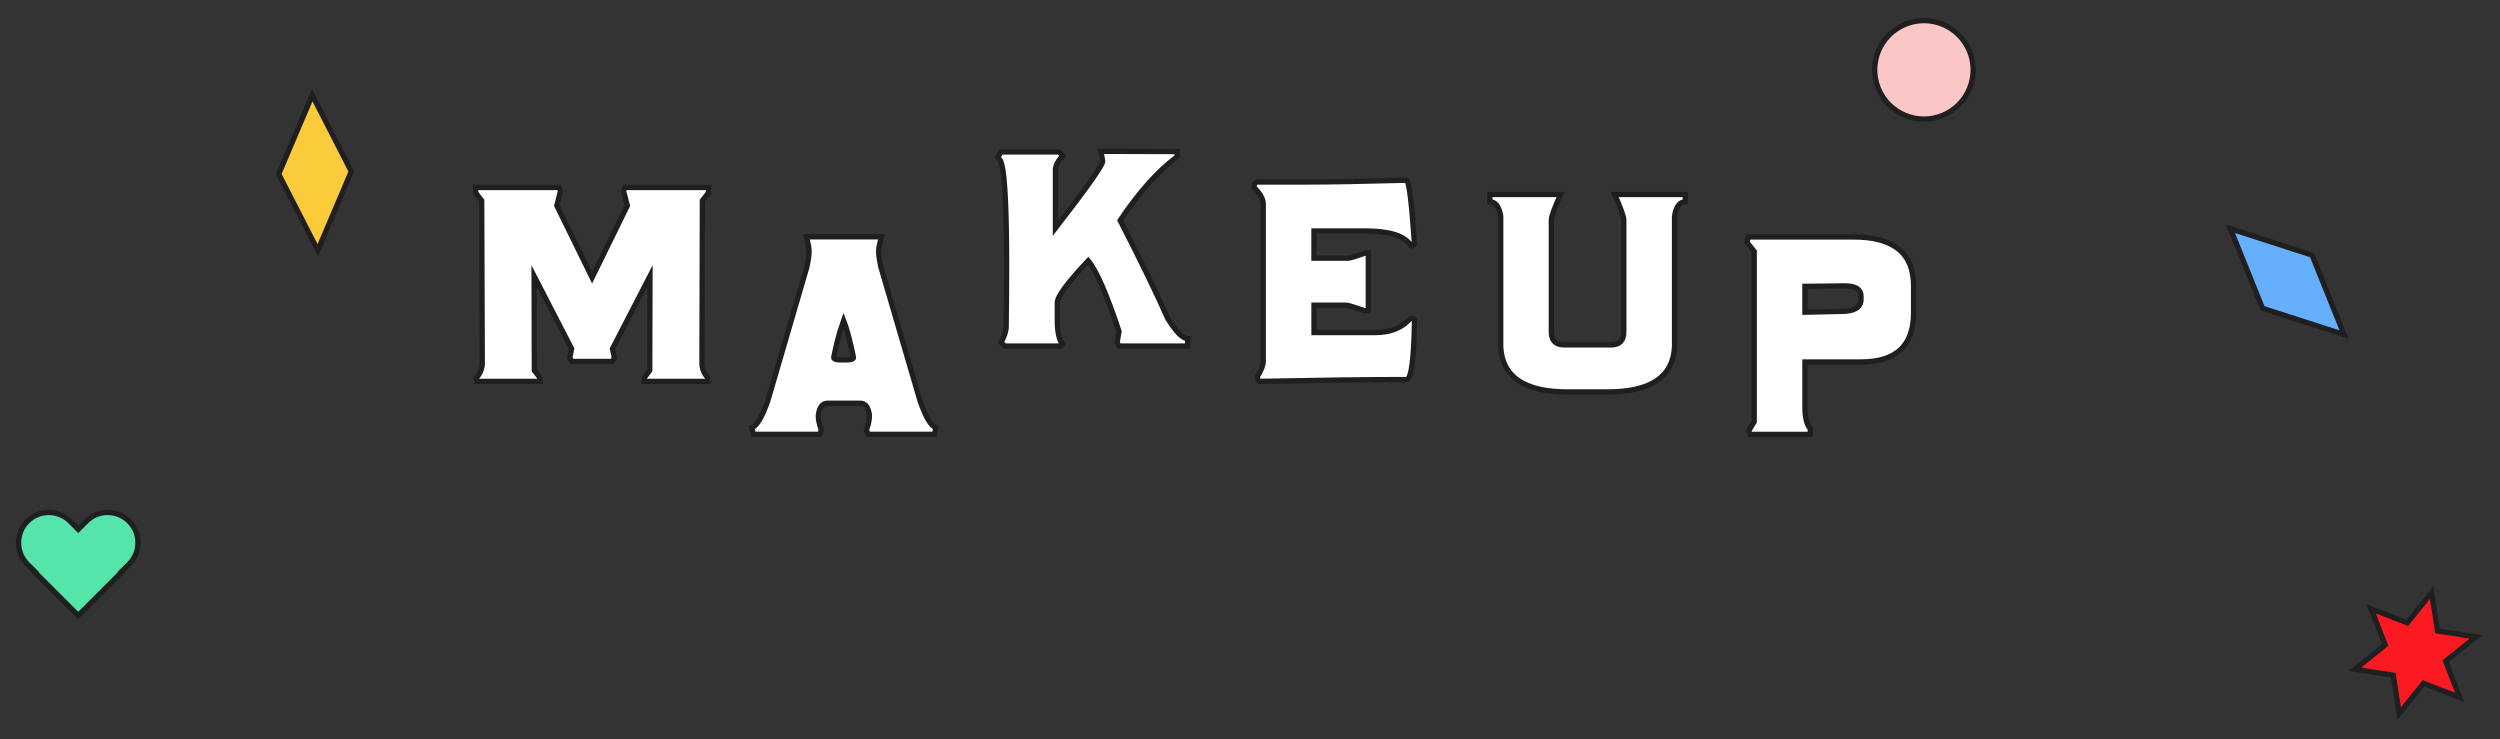 <?xml version="1.0" encoding="utf-8"?>
<!-- Generator: Adobe Illustrator 23.0.4, SVG Export Plug-In . SVG Version: 6.00 Build 0)  -->
<svg version="1.1" id="Layer_1" xmlns="http://www.w3.org/2000/svg" xmlns:xlink="http://www.w3.org/1999/xlink" x="0px" y="0px"
	 viewBox="0 0 1417 419" style="enable-background:new 0 0 1417 419;" xml:space="preserve">
<rect x="0" y="0" width="1417" height="419" fill="#333333" stroke="none"/>
<style type="text/css">
	.st0{clip-path:url(#SVGID_2_);fill:#FFFFFF;}
	.st1{clip-path:url(#SVGID_2_);fill:none;stroke:#1F1F1F;stroke-width:3;stroke-miterlimit:8.6;}
	.st2{fill:#FB1A22;}
	.st3{clip-path:url(#SVGID_4_);fill:none;stroke:#1F1F1F;stroke-width:3;}
	.st4{clip-path:url(#SVGID_4_);fill:#55E5AA;}
	.st5{clip-path:url(#SVGID_4_);fill:#FAC7C6;}
	.st6{fill:#FACC3B;}
	.st7{fill:none;stroke:#1F1F1F;stroke-width:3;}
	.st8{fill:#66AFFC;}
</style>
<g>
	<defs>
		<rect id="SVGID_1_" x="9" y="10.53" width="1397.88" height="397.47"/>
	</defs>
	<clipPath id="SVGID_2_">
		<use xlink:href="#SVGID_1_"  style="overflow:visible;"/>
	</clipPath>
	<path class="st0" d="M1045.63,162.05c6.14,0,9.2,1.95,9.2,5.84v1.9c0,3.93-2.98,6.16-8.95,6.66l-22.85,0.51V162.3L1045.63,162.05z
		 M990.16,137.35l4.13,5.14v96.55l-3.11,5.14l0.76,2.03h34.15v-3.11c-2.03-2.37-3.05-6.47-3.05-12.31v-25.64h31.8
		c19.85,0,29.77-9.25,29.77-27.74v-15.42c0-18.45-11.3-27.68-33.9-27.68h-59.79L990.16,137.35z M911.16,222.15
		c24.46,0,37.11-8.53,37.96-25.58v-74.01c0.89-5.46,2.92-8.19,6.09-8.19v-4.13h-39.99c3.43,7.79,5.14,12.59,5.14,14.41v63.54
		c0,4.87-2.41,7.3-7.24,7.3h-26.53c-4.87,0-7.3-2.43-7.3-7.3v-63.54c0-1.82,1.74-6.62,5.21-14.41h-40.05v4.13
		c3.22,0,5.27,2.73,6.16,8.19v74.01c0.85,17.05,13.5,25.58,37.96,25.58H911.16z M740.57,103.16h-27.68c-1.1,0-1.8,0.7-2.09,2.09
		v1.02c3.47,3.47,5.21,6.56,5.21,9.27v89.31c0,2.07-1.04,4.8-3.11,8.19c-0.17,0.34-0.25,0.68-0.25,1.02c0,0.76,0.45,1.46,1.33,2.1
		c33.85-0.68,60.2-1.02,79.03-1.02h4.13c2.71,0,4.23-10.98,4.57-32.94v-1.02c-0.47-0.51-0.95-0.76-1.46-0.76s-1.02,0.25-1.52,0.76
		c-4.61,4.87-10.94,7.3-18.98,7.3h-34.98v-15.49h18.47c0.76,0,4.19,1.04,10.28,3.11h2.03v-32.88h-1.02
		c-6.05,2.07-9.48,3.11-10.28,3.11h-19.49V130.9h28.76c14.01,0,22.7,2.73,26.09,8.19c0.34,0.21,0.64,0.32,0.89,0.32
		c0.51,0,0.91-0.46,1.21-1.4c-1.65-23.91-3.17-35.86-4.57-35.86C772.37,102.83,753.52,103.16,740.57,103.16 M623.99,85.77l1.02,5.59
		c0,2.29-8.93,14.94-26.79,37.96V96.43c0-2.5,1.4-5.23,4.19-8.19l-2.09-2.1h-32.88l-1.97,3.17l1.08,1.02c2.67,2.67,4,22.68,4,60.05
		c0,10.24-0.08,21.81-0.25,34.72c0,2.5-0.95,5.48-2.86,8.95l2.09,2.1h31.86l0.76-1.02c-1.9-2.71-2.86-7.17-2.86-13.39v-10.28
		c0-3.38,5.84-11.28,17.52-23.68c4.61,5.54,10.43,18.9,17.46,40.05l-1.08,6.22l1.08,2.1h38.85l0.13-4.19c-2.84,0-6.6-3.77-11.3-11.3
		c-6.14-13.92-15.15-32.5-27.04-55.73c10.75-16.04,21.5-28.06,32.25-36.05v-2.98L623.99,85.77z M479.23,184.64
		c1.4,4.15,2.9,10.09,4.51,17.84v0.25c0,0.76-1.21,1.18-3.62,1.27h-4c-2.37-0.08-3.55-0.51-3.55-1.27v-0.25
		c1.57-7.74,3.11-13.69,4.63-17.84l0.95-2.79C478.44,182.65,478.8,183.59,479.23,184.64 M457.07,134.24l1.14,4.82
		c0.17,0.85,0.3,1.86,0.38,3.05c0,2.37-0.42,5.46-1.27,9.27l-22.09,75.66c-3.22,9.27-6.26,14.41-9.14,15.43l0.95,3.68h37.58
		l0.89-2.41v-0.13c-1.14-3.05-1.71-5.78-1.71-8.19c0.64-4.57,2.33-6.85,5.08-6.85h18.85c2.79,0,4.49,2.29,5.08,6.85
		c0,2.41-0.57,5.14-1.71,8.19v0.13l0.95,2.41h37.58l0.89-3.68c-2.88-1.01-5.9-6.16-9.08-15.43l-22.15-75.66
		c-0.85-3.81-1.27-6.9-1.27-9.27c0.08-1.18,0.21-2.2,0.38-3.05l1.21-4.82H457.07z M347.15,204.85l1.08-2.09l-1.08-5.08l21.26-41.2
		l-0.13,53.45l-3.17,4.25v1.97h35.99v-2.1c-2.16-2.5-3.24-5.23-3.24-8.19l0.25-92.17l3.43-4.38v-3.05h-47.29l-0.82,1.97l2.16,8.32
		l-19.99,40.75l-19.99-40.75l2.1-8.32l-0.76-1.97h-47.35v3.05l3.43,4.38l0.32,92.17c0,2.96-1.08,5.69-3.24,8.19v2.1h35.99v-1.97
		l-3.24-4.25l-0.13-53.45l21.27,41.2l-1.02,5.08l1.02,2.09H347.15z"/>
	<path class="st1" d="M1045.63,162.05c6.14,0,9.2,1.95,9.2,5.84v1.9c0,3.93-2.98,6.16-8.95,6.66l-22.85,0.51V162.3L1045.63,162.05z
		 M990.16,137.35l4.13,5.14v96.55l-3.11,5.14l0.76,2.03h34.15v-3.11c-2.03-2.37-3.05-6.47-3.05-12.31v-25.64h31.8
		c19.85,0,29.77-9.25,29.77-27.74v-15.42c0-18.45-11.3-27.68-33.9-27.68h-59.79L990.16,137.35z M911.16,222.15
		c24.46,0,37.11-8.53,37.96-25.58v-74.01c0.89-5.46,2.92-8.19,6.09-8.19v-4.13h-39.99c3.43,7.79,5.14,12.59,5.14,14.41v63.54
		c0,4.87-2.41,7.3-7.24,7.3h-26.53c-4.87,0-7.3-2.43-7.3-7.3v-63.54c0-1.82,1.74-6.62,5.21-14.41h-40.05v4.13
		c3.22,0,5.27,2.73,6.16,8.19v74.01c0.85,17.05,13.5,25.58,37.96,25.58H911.16z M740.57,103.16h-27.68c-1.1,0-1.8,0.7-2.09,2.09
		v1.02c3.47,3.47,5.21,6.56,5.21,9.27v89.31c0,2.07-1.04,4.8-3.11,8.19c-0.17,0.34-0.25,0.68-0.25,1.02c0,0.76,0.45,1.46,1.33,2.1
		c33.85-0.68,60.2-1.02,79.03-1.02h4.13c2.71,0,4.23-10.98,4.57-32.94v-1.02c-0.47-0.51-0.95-0.76-1.46-0.76s-1.02,0.25-1.52,0.76
		c-4.61,4.87-10.94,7.3-18.98,7.3h-34.98v-15.49h18.47c0.76,0,4.19,1.04,10.28,3.11h2.03v-32.88h-1.02
		c-6.05,2.07-9.48,3.11-10.28,3.11h-19.49V130.9h28.76c14.01,0,22.7,2.73,26.09,8.19c0.34,0.21,0.64,0.32,0.89,0.32
		c0.51,0,0.91-0.46,1.21-1.4c-1.65-23.91-3.17-35.86-4.57-35.86C772.37,102.83,753.52,103.16,740.57,103.16z M623.99,85.77
		l1.02,5.59c0,2.29-8.93,14.94-26.79,37.96V96.43c0-2.5,1.4-5.23,4.19-8.19l-2.09-2.1h-32.88l-1.97,3.17l1.08,1.02
		c2.67,2.67,4,22.68,4,60.05c0,10.24-0.08,21.81-0.25,34.72c0,2.5-0.95,5.48-2.86,8.95l2.09,2.1h31.86l0.76-1.02
		c-1.9-2.71-2.86-7.17-2.86-13.39v-10.28c0-3.38,5.84-11.28,17.52-23.68c4.61,5.54,10.43,18.9,17.46,40.05l-1.08,6.22l1.08,2.1
		h38.85l0.13-4.19c-2.84,0-6.6-3.77-11.3-11.3c-6.14-13.92-15.15-32.5-27.04-55.73c10.75-16.04,21.5-28.06,32.25-36.05v-2.98
		L623.99,85.77z M479.23,184.64c1.4,4.15,2.9,10.09,4.51,17.84v0.25c0,0.76-1.21,1.18-3.62,1.27h-4c-2.37-0.08-3.55-0.51-3.55-1.27
		v-0.25c1.57-7.74,3.11-13.69,4.63-17.84l0.95-2.79C478.44,182.65,478.8,183.59,479.23,184.64z M457.07,134.24l1.14,4.82
		c0.17,0.85,0.3,1.86,0.38,3.05c0,2.37-0.42,5.46-1.27,9.27l-22.09,75.66c-3.22,9.27-6.26,14.41-9.14,15.43l0.95,3.68h37.58
		l0.89-2.41v-0.13c-1.14-3.05-1.71-5.78-1.71-8.19c0.64-4.57,2.33-6.85,5.08-6.85h18.85c2.79,0,4.49,2.29,5.08,6.85
		c0,2.41-0.57,5.14-1.71,8.19v0.13l0.95,2.41h37.58l0.89-3.68c-2.88-1.01-5.9-6.16-9.08-15.43l-22.15-75.66
		c-0.85-3.81-1.27-6.9-1.27-9.27c0.08-1.18,0.21-2.2,0.38-3.05l1.21-4.82H457.07z M347.15,204.85l1.08-2.09l-1.08-5.08l21.26-41.2
		l-0.13,53.45l-3.17,4.25v1.97h35.99v-2.1c-2.16-2.5-3.24-5.23-3.24-8.19l0.25-92.17l3.43-4.38v-3.05h-47.29l-0.82,1.97l2.16,8.32
		l-19.99,40.75l-19.99-40.75l2.1-8.32l-0.76-1.97h-47.35v3.05l3.43,4.38l0.32,92.17c0,2.96-1.08,5.69-3.24,8.19v2.1h35.99v-1.97
		l-3.24-4.25l-0.13-53.45l21.27,41.2l-1.02,5.08l1.02,2.09H347.15z"/>
</g>
<polygon class="st2" points="1381.58,357.63 1403.29,360.99 1386.17,374.75 1394.11,395.23 1373.63,387.29 1359.87,404.41 
	1356.51,382.7 1334.8,379.34 1351.92,365.58 1343.98,345.1 1364.46,353.04 1378.22,335.92 "/>
<g>
	<defs>
		<rect id="SVGID_3_" x="9" y="10.53" width="1397.88" height="397.47"/>
	</defs>
	<clipPath id="SVGID_4_">
		<use xlink:href="#SVGID_3_"  style="overflow:visible;"/>
	</clipPath>
	<polygon class="st3" points="1381.58,357.63 1403.29,360.99 1386.17,374.75 1394.11,395.23 1373.63,387.29 1359.87,404.41 
		1356.51,382.7 1334.8,379.34 1351.92,365.58 1343.98,345.1 1364.46,353.04 1378.22,335.92 	"/>
	<path class="st4" d="M73.17,295.48L73.17,295.48c-6.7-6.7-17.57-6.7-24.27,0l-4.55,4.55l-4.55-4.55c-6.7-6.7-17.57-6.7-24.27,0
		c-6.7,6.7-6.7,17.57,0,24.27l4.55,4.55l-0.16,0.16l24.27,24.27l0.16-0.16l0.16,0.16l24.27-24.27l-0.16-0.16l4.55-4.55
		C79.88,313.05,79.88,302.18,73.17,295.48"/>
	<path class="st3" d="M73.17,295.48L73.17,295.48c-6.7-6.7-17.57-6.7-24.27,0l-4.55,4.55l-4.55-4.55c-6.7-6.7-17.57-6.7-24.27,0
		c-6.7,6.7-6.7,17.57,0,24.27l4.55,4.55l-0.16,0.16l24.27,24.27l0.16-0.16l0.16,0.16l24.27-24.27l-0.16-0.16l4.55-4.55
		C79.88,313.05,79.88,302.18,73.17,295.48z"/>
	<path class="st5" d="M1118.25,39.93c0,15.41-12.49,27.9-27.9,27.9c-15.41,0-27.9-12.49-27.9-27.9c0-15.41,12.49-27.9,27.9-27.9
		C1105.75,12.03,1118.25,24.52,1118.25,39.93"/>
	
		<ellipse transform="matrix(0.924 -0.383 0.383 0.924 67.716 420.297)" class="st3" cx="1090.35" cy="39.93" rx="27.9" ry="27.9"/>
</g>
<polygon class="st6" points="176.99,53.96 157.97,98.66 180.12,141.89 199.13,97.19 "/>
<polygon class="st7" points="176.99,53.96 157.97,98.66 180.12,141.89 199.13,97.19 "/>
<polygon class="st8" points="1264.23,129.68 1282.39,174.73 1328.62,189.64 1310.46,144.59 "/>
<polygon class="st7" points="1264.23,129.68 1282.39,174.73 1328.62,189.64 1310.46,144.59 "/>
</svg>
